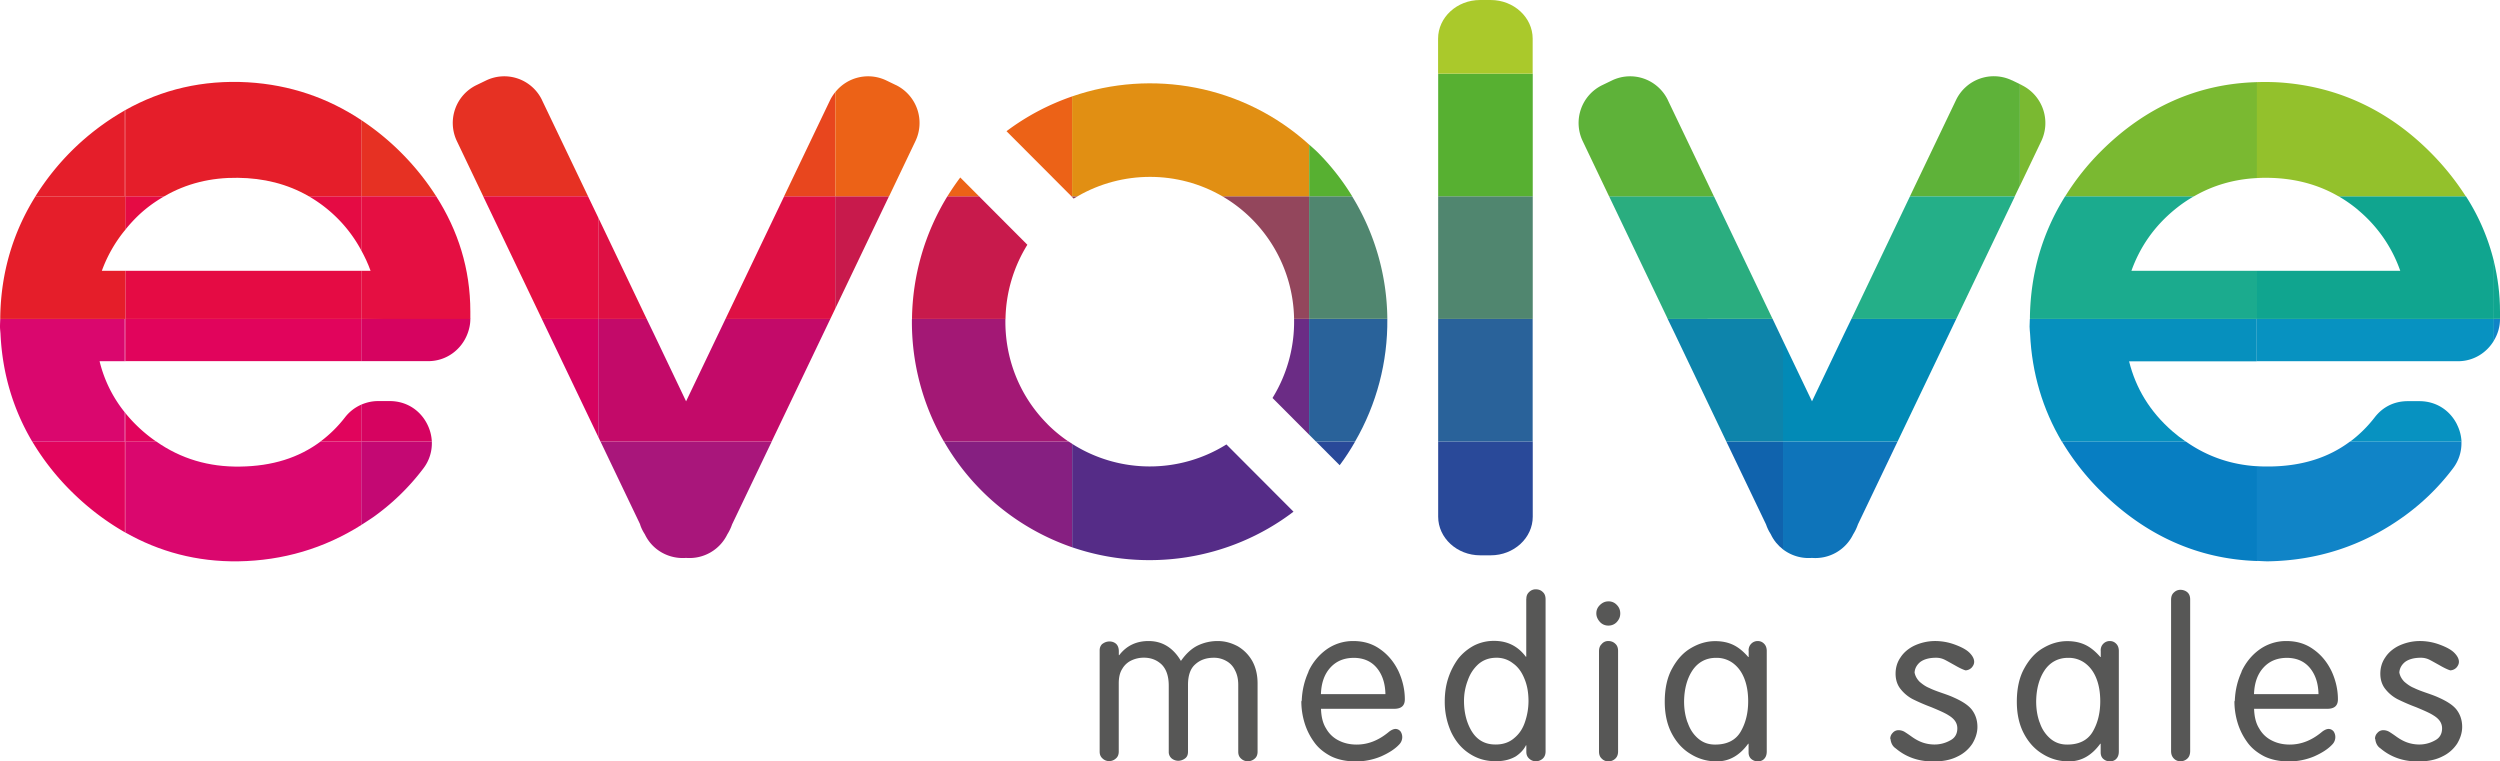 <svg width="220" height="67" viewBox="0 0 220 67" fill="none" xmlns="http://www.w3.org/2000/svg">
  <g clip-path="url(#a)">
    <path d="M97.02 56.662a.983.983 0 0 1 .623-.213c.235 0 .426.08.58.213.154.154.234.367.234.662v.33h.037c.638-.838 1.533-1.264 2.655-1.242 1.18.022 2.112.625 2.772 1.75.462-.662.968-1.11 1.488-1.36a4.024 4.024 0 0 1 1.76-.39c.653 0 1.218.176 1.76.463.521.309.954.735 1.276 1.301.308.567.462 1.221.462 1.978v6c0 .25-.08.464-.249.603a.927.927 0 0 1-.623.236.86.86 0 0 1-.58-.236c-.176-.154-.249-.353-.249-.603v-5.882c0-.507-.095-.934-.293-1.301a1.786 1.786 0 0 0-.778-.816 2.16 2.16 0 0 0-1.085-.273c-.66 0-1.203.192-1.628.581-.425.368-.638.97-.638 1.81v5.881c0 .25-.073.449-.249.581a1.026 1.026 0 0 1-.616.214.94.94 0 0 1-.58-.214.734.734 0 0 1-.249-.58v-5.81c0-.838-.213-1.455-.623-1.867-.426-.404-.946-.603-1.57-.603-.41 0-.792.096-1.107.25a1.82 1.82 0 0 0-.792.735c-.213.331-.308.758-.308 1.28v6c0 .25-.08.463-.25.603a.872.872 0 0 1-.6.235.846.846 0 0 1-.58-.235c-.176-.155-.25-.353-.25-.603v-8.912c0-.235.081-.427.25-.58v.014Zm18.121 2.434a4.908 4.908 0 0 1 1.569-1.927 4.005 4.005 0 0 1 2.383-.757c.91 0 1.687.235 2.362.72.696.486 1.217 1.125 1.606 1.92.366.794.564 1.632.564 2.485 0 .566-.308.838-.946.838h-6.431c.022.676.154 1.265.447 1.728.272.485.66.838 1.122 1.066.462.236.99.353 1.57.353 1.004 0 1.914-.368 2.772-1.066.271-.235.506-.309.638-.309.19 0 .33.081.447.213.095.14.154.31.154.508a.922.922 0 0 1-.249.625c-.367.404-.91.757-1.606 1.066a5.742 5.742 0 0 1-2.244.448c-.792 0-1.57-.154-2.186-.463-.623-.33-1.122-.735-1.488-1.264a5.661 5.661 0 0 1-.836-1.706 6.575 6.575 0 0 1-.272-1.846c.022-.037.022-.059.037-.08v-.023c.037-.89.235-1.728.601-2.522l-.014-.007Zm6.776 1.978c-.022-.949-.272-1.706-.756-2.294-.484-.581-1.144-.876-1.994-.89-.873 0-1.548.272-2.076.838s-.814 1.338-.85 2.353h5.676v-.007Zm12.4-8.353c0-.272.074-.464.25-.625a.795.795 0 0 1 .579-.236c.249 0 .462.081.616.236.176.154.249.367.249.661v13.36c0 .273-.08.486-.249.64a.923.923 0 0 1-.616.236.844.844 0 0 1-.579-.236c-.176-.154-.25-.353-.25-.603v-.566h-.036c-.176.368-.484.699-.888.97-.425.25-.99.427-1.686.427-.91.022-1.702-.213-2.384-.661-.696-.449-1.217-1.067-1.606-1.868a6.452 6.452 0 0 1-.579-2.72c0-.721.095-1.42.308-2.06a6.12 6.12 0 0 1 .887-1.727 4.465 4.465 0 0 1 1.394-1.148 3.846 3.846 0 0 1 1.76-.404c1.158 0 2.09.463 2.786 1.397h.037v-5.088l.007.015Zm-4.803 11.632c.447.735 1.122 1.147 2.017 1.162.718.022 1.298-.191 1.723-.566.447-.368.755-.839.946-1.42a5.72 5.72 0 0 0 .308-1.823c0-.757-.117-1.42-.367-2-.234-.58-.564-1.03-1.004-1.338a2.294 2.294 0 0 0-1.452-.486c-.638 0-1.159.192-1.592.567-.425.39-.733.852-.931 1.433a5.04 5.04 0 0 0-.33 1.787c0 1.052.235 1.941.675 2.677l.007.007Zm11.271-9.632c-.19-.214-.308-.464-.308-.736 0-.294.096-.522.308-.735.213-.213.462-.33.756-.33a.97.97 0 0 1 .733.308c.213.213.308.463.308.757s-.095.522-.308.758a.98.98 0 0 1-.733.308.973.973 0 0 1-.756-.33Zm.176 1.94a.731.731 0 0 1 .58-.25c.227 0 .447.082.601.236.176.154.249.368.249.64v8.838c0 .272-.08.485-.249.64a.873.873 0 0 1-.601.235.785.785 0 0 1-.58-.235c-.176-.155-.249-.368-.249-.64v-8.794c0-.294.073-.507.249-.662v-.007Zm12.914.59c0-.25.081-.45.235-.604a.787.787 0 0 1 .565-.235c.234 0 .41.08.564.235.154.154.235.368.235.64v8.838c0 .294-.081.507-.235.662-.132.14-.33.213-.564.213a.867.867 0 0 1-.565-.213c-.154-.133-.235-.331-.235-.581v-.757h-.036c-.734 1.007-1.628 1.536-2.692 1.551a4.256 4.256 0 0 1-2.361-.64c-.719-.426-1.276-1.051-1.687-1.845-.41-.794-.601-1.728-.601-2.758 0-1.161.213-2.154.66-2.948.447-.816 1.005-1.42 1.701-1.809.675-.39 1.372-.58 2.076-.58.623 0 1.144.117 1.591.33.447.213.887.566 1.32 1.066h.037v-.566h-.008Zm-5.36 6.33c.19.58.506 1.051.909 1.397.425.368.909.544 1.511.544 1.026 0 1.782-.368 2.229-1.11.447-.758.675-1.655.675-2.699 0-.78-.118-1.456-.352-2.037-.235-.58-.565-1.007-.99-1.323a2.41 2.41 0 0 0-1.452-.463h-.037c-.909 0-1.606.411-2.075 1.11-.462.699-.719 1.61-.734 2.72 0 .662.096 1.28.308 1.868l.008-.007Zm17.827 1.434c0-.213.081-.39.213-.522a.668.668 0 0 1 .52-.236c.154 0 .33.037.506.133.154.095.367.235.602.404.234.17.41.272.52.331.389.213.851.368 1.43.39a2.808 2.808 0 0 0 1.474-.353c.426-.213.638-.581.638-1.066 0-.486-.271-.853-.792-1.162-.271-.177-.777-.404-1.488-.699a16.958 16.958 0 0 1-1.665-.72 3.343 3.343 0 0 1-1.027-.853c-.308-.368-.462-.838-.462-1.375 0-.508.132-.993.426-1.42.271-.426.682-.779 1.18-1.029a4.375 4.375 0 0 1 1.76-.426 4.998 4.998 0 0 1 1.841.309c.579.213 1.027.448 1.298.72.271.272.411.544.411.794 0 .191-.081.353-.213.508a.814.814 0 0 1-.543.25c-.212-.06-.542-.214-.946-.449-.425-.235-.733-.412-.931-.507a1.666 1.666 0 0 0-.733-.155c-.602 0-1.064.14-1.372.368-.308.25-.484.566-.506.934.059.309.213.58.448.816.249.213.52.412.85.544.308.155.697.294 1.144.449.448.154.756.272.932.353.755.33 1.32.676 1.65 1.088.33.426.506.934.506 1.537 0 .522-.176 1.03-.448 1.478a3.16 3.16 0 0 1-1.276 1.11c-.564.294-1.261.448-2.09.448-1.356.022-2.478-.39-3.373-1.147-.271-.176-.425-.463-.462-.838l-.022-.007Zm18.517-7.765c0-.25.08-.449.234-.603a.787.787 0 0 1 .565-.235c.235 0 .411.08.565.235.154.154.234.368.234.64v8.838c0 .294-.08.507-.234.662-.132.14-.33.213-.565.213a.867.867 0 0 1-.565-.213c-.154-.133-.234-.331-.234-.581v-.757h-.037c-.733 1.007-1.628 1.536-2.691 1.551a4.258 4.258 0 0 1-2.362-.64c-.718-.426-1.276-1.051-1.686-1.845-.411-.794-.602-1.728-.602-2.758 0-1.161.213-2.154.66-2.948.448-.816 1.005-1.42 1.702-1.809.674-.39 1.371-.58 2.075-.58.623 0 1.144.117 1.591.33.448.213.888.566 1.32 1.066h.037v-.566h-.007Zm-5.361 6.33a3.08 3.08 0 0 0 .909 1.398c.426.368.91.544 1.511.544 1.027 0 1.782-.368 2.229-1.11.448-.758.675-1.655.675-2.699 0-.78-.117-1.456-.352-2.037-.235-.58-.565-1.007-.99-1.323a2.408 2.408 0 0 0-1.452-.463h-.037c-.909 0-1.606.411-2.075 1.11-.462.699-.719 1.61-.733 2.72 0 .662.095 1.28.308 1.868l.007-.007Zm11.807-11.44a.795.795 0 0 1 .579-.236c.227 0 .447.081.601.214.176.154.25.367.25.64V66.08c0 .294-.081.522-.25.676a.871.871 0 0 1-.601.236.783.783 0 0 1-.579-.236c-.176-.176-.25-.39-.25-.676V52.8c0-.294.074-.507.25-.661Zm5.947 6.956c.367-.78.887-1.434 1.569-1.927a4.006 4.006 0 0 1 2.384-.757c.909 0 1.686.235 2.361.72.697.486 1.217 1.125 1.606 1.92.367.794.565 1.632.565 2.485 0 .566-.308.838-.946.838h-6.432c.022.676.154 1.265.448 1.728.271.485.66.838 1.122 1.066.462.236.99.353 1.569.353 1.005 0 1.914-.368 2.772-1.066.271-.235.506-.309.638-.309.191 0 .33.081.447.213a.88.88 0 0 1 .154.508.922.922 0 0 1-.249.625c-.367.404-.909.757-1.606 1.066a5.742 5.742 0 0 1-2.244.448c-.792 0-1.569-.154-2.185-.463-.624-.33-1.122-.735-1.489-1.264a5.661 5.661 0 0 1-.836-1.706 6.574 6.574 0 0 1-.271-1.846c.022-.037.022-.059.036-.08v-.023c.037-.89.235-1.728.602-2.522l-.015-.007Zm6.776 1.978c-.022-.949-.271-1.706-.755-2.294-.484-.581-1.144-.876-1.995-.89-.873 0-1.547.272-2.075.838-.528.566-.814 1.338-.851 2.353h5.676v-.007Zm4.972 3.94c0-.212.081-.389.213-.521a.668.668 0 0 1 .52-.236c.154 0 .33.037.506.133.154.095.367.235.602.404.234.17.41.272.52.331.389.213.851.368 1.43.39a2.808 2.808 0 0 0 1.474-.353c.426-.213.638-.581.638-1.066 0-.486-.271-.853-.792-1.162-.271-.177-.777-.404-1.488-.699a16.958 16.958 0 0 1-1.665-.72 3.343 3.343 0 0 1-1.027-.853c-.308-.368-.462-.838-.462-1.375 0-.508.132-.993.426-1.42.271-.426.682-.779 1.18-1.029a4.375 4.375 0 0 1 1.76-.426 4.998 4.998 0 0 1 1.841.309c.579.213 1.027.448 1.298.72.271.272.411.544.411.794 0 .191-.081.353-.213.508a.814.814 0 0 1-.543.25c-.212-.06-.542-.214-.946-.449-.425-.235-.733-.412-.931-.507a1.666 1.666 0 0 0-.733-.155c-.602 0-1.064.14-1.372.368-.308.25-.484.566-.506.934.059.309.213.58.448.816.249.213.52.412.85.544.308.155.697.294 1.144.449.448.154.756.272.932.353.755.33 1.32.676 1.65 1.088.33.426.506.934.506 1.537 0 .522-.176 1.03-.448 1.478a3.16 3.16 0 0 1-1.276 1.11c-.564.294-1.261.448-2.09.448-1.356.022-2.478-.39-3.373-1.147-.271-.176-.425-.463-.462-.838l-.022-.007Z" fill="#575756"/>
    <path d="M38.383 17.272a22.677 22.677 0 0 0-2.692-3.434 22.6 22.6 0 0 0-3.901-3.272v6.706h6.593Zm9.32-8.456a3.698 3.698 0 0 0-2.105-1.893 3.68 3.68 0 0 0-2.823.158l-.836.404a3.688 3.688 0 0 0-1.887 2.11 3.71 3.71 0 0 0 .157 2.831l2.317 4.853h9.225l-4.048-8.456v-.007Z" fill="#E63123"/>
    <path d="M11.03 38.853v8.007c2.984 1.692 6.291 2.589 9.95 2.537 3.924-.066 7.54-1.132 10.817-3.198v-7.346h-3.586c-1.906 1.426-4.238 2.17-7.084 2.206-2.75.044-5.206-.684-7.377-2.206h-2.721Z" fill="#DA076E"/>
    <path d="M13.743 38.853a12.98 12.98 0 0 1-2.714-2.507v2.515h2.714v-.008Zm-2.714-10.787v3.714H31.79v-3.714H11.03Zm20.761 7.545a3.65 3.65 0 0 0-1.437 1.125 11.264 11.264 0 0 1-2.149 2.117h3.586v-3.242Z" fill="#E1045C"/>
    <path d="M28.923 18.5a12.028 12.028 0 0 1 2.867 3.53v-4.758h-4.613c.602.353 1.188.757 1.746 1.228Zm-17.901 1.72c.52-.64 1.093-1.25 1.767-1.801.536-.441 1.1-.816 1.672-1.147h-3.439v2.949Zm.007 7.846H31.79v-4.235H11.03v4.235Z" fill="#E50B44"/>
    <path d="M14.461 17.272c1.951-1.132 4.107-1.654 6.461-1.625 2.273.022 4.37.537 6.255 1.625h4.613v-6.706c-2.933-1.949-6.263-3.103-9.973-3.324-3.968-.227-7.568.633-10.795 2.449v7.58h3.44Z" fill="#E51E2A"/>
    <path d="M31.79 46.199c.345-.221.69-.442 1.034-.677a20.119 20.119 0 0 0 4.422-4.287 3.64 3.64 0 0 0 .755-2.382H31.79v7.346Z" fill="#C40873"/>
    <path d="M31.79 31.78h5.903c1.584 0 2.919-1.008 3.447-2.412.154-.405.25-.838.25-1.294 0-.456-9.6-.008-9.6-.008v3.72-.006Zm15.891-3.714.624 1.302 4.341 9.073V28.066h-4.965Zm-9.68 10.787a3.779 3.779 0 0 0-.396-1.507c-.638-1.28-1.87-2.052-3.307-2.052h-1.02c-.535 0-1.033.118-1.488.316v3.243h6.211Z" fill="#D60360"/>
    <path d="M38.383 17.272H31.79v4.757c.315.574.594 1.17.821 1.802h-.821v4.235h9.6v-.654c0-3.758-1.086-7.133-3.007-10.14Zm14.263 1.875-.902-1.875h-9.225l5.074 10.61.088.184h4.965v-8.919Z" fill="#E50F42"/>
    <path d="M56.327 46.147c.096.309.242.596.418.868.675 1.426 2.149 2.198 3.63 2.08a3.701 3.701 0 0 0 3.63-2.073c.176-.28.316-.573.418-.875l3.491-7.294h-15.07l3.49 7.294h-.007Z" fill="#A9167B"/>
    <path d="m63.22 29.368-2.845 5.948-2.838-5.948-.63-1.302h-4.261v10.375l.198.412h15.063l4.539-9.485.623-1.302h-9.225l-.623 1.302Z" fill="#C30A69"/>
    <path d="m69.007 17.272-5.075 10.61-.088.184h9.225l.088-.184.338-.706v-9.904h-4.488Zm-12.1 10.794-.088-.184-4.173-8.735v8.92h4.26Z" fill="#DE1044"/>
    <path d="M73.495 8.118a3.775 3.775 0 0 0-.448.698L69 17.272h4.496V8.11v.008Z" fill="#E8461E"/>
    <path d="M94.035 38.853H83.072a20.822 20.822 0 0 0 11.279 9.309v-9.11c-.103-.067-.213-.133-.316-.199Z" fill="#861F81"/>
    <path d="M92.18 37.324c-2.545-2.552-3.77-5.912-3.703-9.258h-8.228a21.014 21.014 0 0 0 2.816 10.787h10.963a12.514 12.514 0 0 1-1.855-1.53h.007Z" fill="#A31875"/>
    <path d="m73.495 27.176 4.737-9.904h-4.737v9.904Zm16.91-5.64-4.253-4.264h-2.78a21.119 21.119 0 0 0-3.116 10.794h8.228a12.782 12.782 0 0 1 1.921-6.522v-.007Zm3.88-4.264.066.074v-.074h-.066Z" fill="#C81A4C"/>
    <path d="M94.35 8.485a20.918 20.918 0 0 0-5.778 3.06l5.713 5.727h.066V8.485ZM78.82 7.478l-.836-.404a3.694 3.694 0 0 0-4.481 1.036v9.162h4.737l2.318-4.853a3.713 3.713 0 0 0-1.731-4.941h-.007Zm5.683 8.14a22.692 22.692 0 0 0-1.13 1.654h2.78l-1.65-1.654Z" fill="#EC6217"/>
    <path d="M94.35 39.051v9.11c6.476 2.221 13.824 1.17 19.478-3.132l-5.903-5.919a12.718 12.718 0 0 1-13.574-.051v-.008Z" fill="#552C87"/>
    <path d="M113.879 28.066a12.758 12.758 0 0 1-1.899 6.956l3.219 3.228V28.059h-1.32v.007Z" fill="#6B2C85"/>
    <path d="M115.199 17.272h-7.634a12.717 12.717 0 0 1 6.314 10.787h1.32V17.272Zm-20.848.074.132.132c.117-.074.234-.133.352-.199h-.484v.067Z" fill="#93465C"/>
    <path d="M115.199 12.72c-5.808-5.257-13.838-6.661-20.856-4.235v8.787h.484c3.93-2.272 8.815-2.28 12.738 0h7.634v-4.551Z" fill="#E18F13"/>
    <path d="M126.559 45.47c0 1.868 1.657 3.398 3.696 3.398h.931c2.039 0 3.696-1.53 3.696-3.397v-6.618h-8.323v6.618Zm-8.668-4.529c.506-.669.953-1.375 1.364-2.088h-3.447l2.083 2.088Z" fill="#294999"/>
    <path d="m115.199 38.25.602.603h3.446c1.897-3.274 2.878-7 2.838-10.787h-6.886v10.192-.008Zm11.36-8.934v9.537h8.316V28.066h-8.316v1.25Z" fill="#29629A"/>
    <path d="M115.199 17.272v10.787h6.886a20.913 20.913 0 0 0-3.102-10.787h-3.791.007Zm11.36 0h8.323v10.794h-8.323V17.272Z" fill="#50866F"/>
    <path d="M118.991 17.272a20.818 20.818 0 0 0-2.992-3.823c-.257-.258-.528-.486-.792-.728v4.551h3.784Zm7.568-10.787h8.323v10.787h-8.323V6.485Z" fill="#57B031"/>
    <path d="M131.179 0h-.932c-2.038 0-3.696 1.53-3.696 3.404v3.081h8.324v-3.08c0-1.876-1.658-3.405-3.696-3.405Z" fill="#AAC92B"/>
    <path d="m151.917 38.853 3.491 7.287c.103.309.242.595.418.867.257.552.631.993 1.078 1.339v-9.493h-4.987Z" fill="#1063AD"/>
    <path d="m156.904 29.985-.293-.618-.624-1.308-9.232.007.63 1.301 4.532 9.486h4.987v-8.868Z" fill="#0D84AB"/>
    <path d="m155.899 27.882-5.074-10.61h-9.226l5.075 10.61.081.184 9.232-.007-.088-.177Z" fill="#2AAD7F"/>
    <path d="M146.777 8.816a3.71 3.71 0 0 0-2.105-1.893 3.68 3.68 0 0 0-2.823.158l-.836.404a3.688 3.688 0 0 0-1.888 2.11 3.703 3.703 0 0 0 .157 2.831l2.317 4.853h9.226l-4.048-8.456v-.007Z" fill="#5EB239"/>
    <path d="M156.904 48.346a3.714 3.714 0 0 0 2.545.75 3.701 3.701 0 0 0 3.63-2.074c.176-.28.315-.573.418-.875l3.49-7.294h-10.083v9.493Z" fill="#0E74BA"/>
    <path d="m162.294 29.368-2.838 5.948-2.552-5.33v8.867h10.083l4.54-9.485.623-1.302h-9.225l-.631 1.302Z" fill="#028AB6"/>
    <path d="m163.013 27.882-.088.184h9.225l.088-.184 5.075-10.61h-9.233l-5.067 10.61Z" fill="#24AF88"/>
    <path d="M177.056 7.073a3.69 3.69 0 0 0-4.928 1.736l-4.048 8.456h9.225l.448-.934V7.404l-.697-.338v.007Z" fill="#5EB239"/>
    <path d="M185.042 43.39c3.806 3.706 8.338 5.809 13.574 5.978v-8.339c-2.303-.14-4.393-.86-6.263-2.176h-10.904a22.136 22.136 0 0 0 3.593 4.537Z" fill="#077EC2"/>
    <path d="M178.625 28.066c-.007.221-.022.442-.022.677 0 .213.03.419.044.632.162 3.486 1.115 6.647 2.794 9.486h10.905c-.403-.28-.799-.581-1.188-.92-1.958-1.713-3.205-3.757-3.799-6.147h11.242v-3.72h-19.983l.007-.008Z" fill="#0690BE"/>
    <path d="M198.609 23.83h-11.044c.755-2.11 2.016-3.926 3.835-5.411a11.859 11.859 0 0 1 1.672-1.147h-11.337c-1.973 3.154-3.036 6.691-3.102 10.61v.184h19.983v-4.235h-.007Z" fill="#1BAB8E"/>
    <path d="m177.899 7.478-.139-.066v8.926l1.87-3.911a3.713 3.713 0 0 0-1.731-4.942v-.007Zm20.717 8.191V7.228c-5.251.14-9.834 2.22-13.669 6.022a21.886 21.886 0 0 0-3.205 4.022h11.337c1.694-.978 3.542-1.5 5.537-1.603Z" fill="#7AB931"/>
    <path d="M199.584 49.397c4.334-.073 8.301-1.353 11.843-3.875a20.097 20.097 0 0 0 4.422-4.287 3.64 3.64 0 0 0 .756-2.382h-9.798c-1.906 1.426-4.238 2.17-7.091 2.199-.374 0-.748 0-1.115-.03v8.338c.323.008.646.037.976.037h.007Z" fill="#1084C7"/>
    <path d="M216.216 37.353c-.638-1.28-1.87-2.051-3.307-2.051h-1.02c-1.188 0-2.207.5-2.926 1.44a11.278 11.278 0 0 1-2.148 2.119h9.797a3.716 3.716 0 0 0-.396-1.5v-.008Zm3.249-9.287h-20.849v3.721h17.695c1.35 0 2.516-.735 3.154-1.816v-1.905Z" fill="#0792C1"/>
    <path d="M207.533 18.5a12.173 12.173 0 0 1 3.689 5.33h-12.606v4.236h20.849v-5.059a18.787 18.787 0 0 0-2.464-5.735h-11.206c.602.353 1.188.757 1.746 1.228h-.008Z" fill="#10A58F"/>
    <path d="M199.533 15.647c2.273.022 4.37.537 6.248 1.625h11.205a23.03 23.03 0 0 0-2.684-3.426c-3.762-3.964-8.411-6.28-13.875-6.603a21.648 21.648 0 0 0-1.826-.015v8.441c.308-.015.616-.03.924-.022h.008Z" fill="#93C12C"/>
    <path d="M219.465 29.963a3.62 3.62 0 0 0 .535-1.89v-.014h-.535v1.904Z" fill="#1084C7"/>
    <path d="M219.465 23.015v5.044H220v-.647c0-1.53-.198-2.993-.535-4.397Zm0 5.051v-5.051 5.058-.007Z" fill="#10A58F"/>
    <path d="M2.838 38.853A22.15 22.15 0 0 0 6.43 43.39c1.4 1.367 2.912 2.5 4.503 3.419v-7.956H2.83h.007Zm8.103 0v7.956s.059.037.088.051v-8.007h-.088Z" fill="#E1045C"/>
    <path d="M10.941 28.066H.022c-.007.228-.022.449-.022.677 0 .213.03.419.044.632.161 3.486 1.115 6.647 2.794 9.486h8.103v-2.625a11.464 11.464 0 0 1-2.178-4.449h2.178v-3.72Z" fill="#DA076E"/>
    <path d="M11.03 38.853V36.34l-.089-.11v2.624h.09Zm-.089-10.787h.09v3.721h-.09v-3.72Z" fill="#DA076E"/>
    <path d="M10.942 23.83h-1.98a12.258 12.258 0 0 1 1.98-3.507v-3.051H3.124C1.152 20.426.088 23.971.022 27.882v.184h10.92V23.831Zm.08-6.558h-.08v3.051l.088-.102v-2.949h-.008Zm-.08 6.559h.088v4.235h-.088v-4.235Z" fill="#E51E2A"/>
    <path d="M10.941 17.272v-7.53A22.202 22.202 0 0 0 6.33 13.25a22.44 22.44 0 0 0-3.205 4.015h7.817v.007Z" fill="#E51E2A"/>
    <path d="M11.023 17.272v-7.58s-.06.036-.089.05v7.53h.089Z" fill="#E51E2A"/>
  </g>
  <defs>
    <clipPath id="a">
      <path fill="#fff" d="M0 0h220v67H0z"/>
    </clipPath>
  </defs>
</svg>